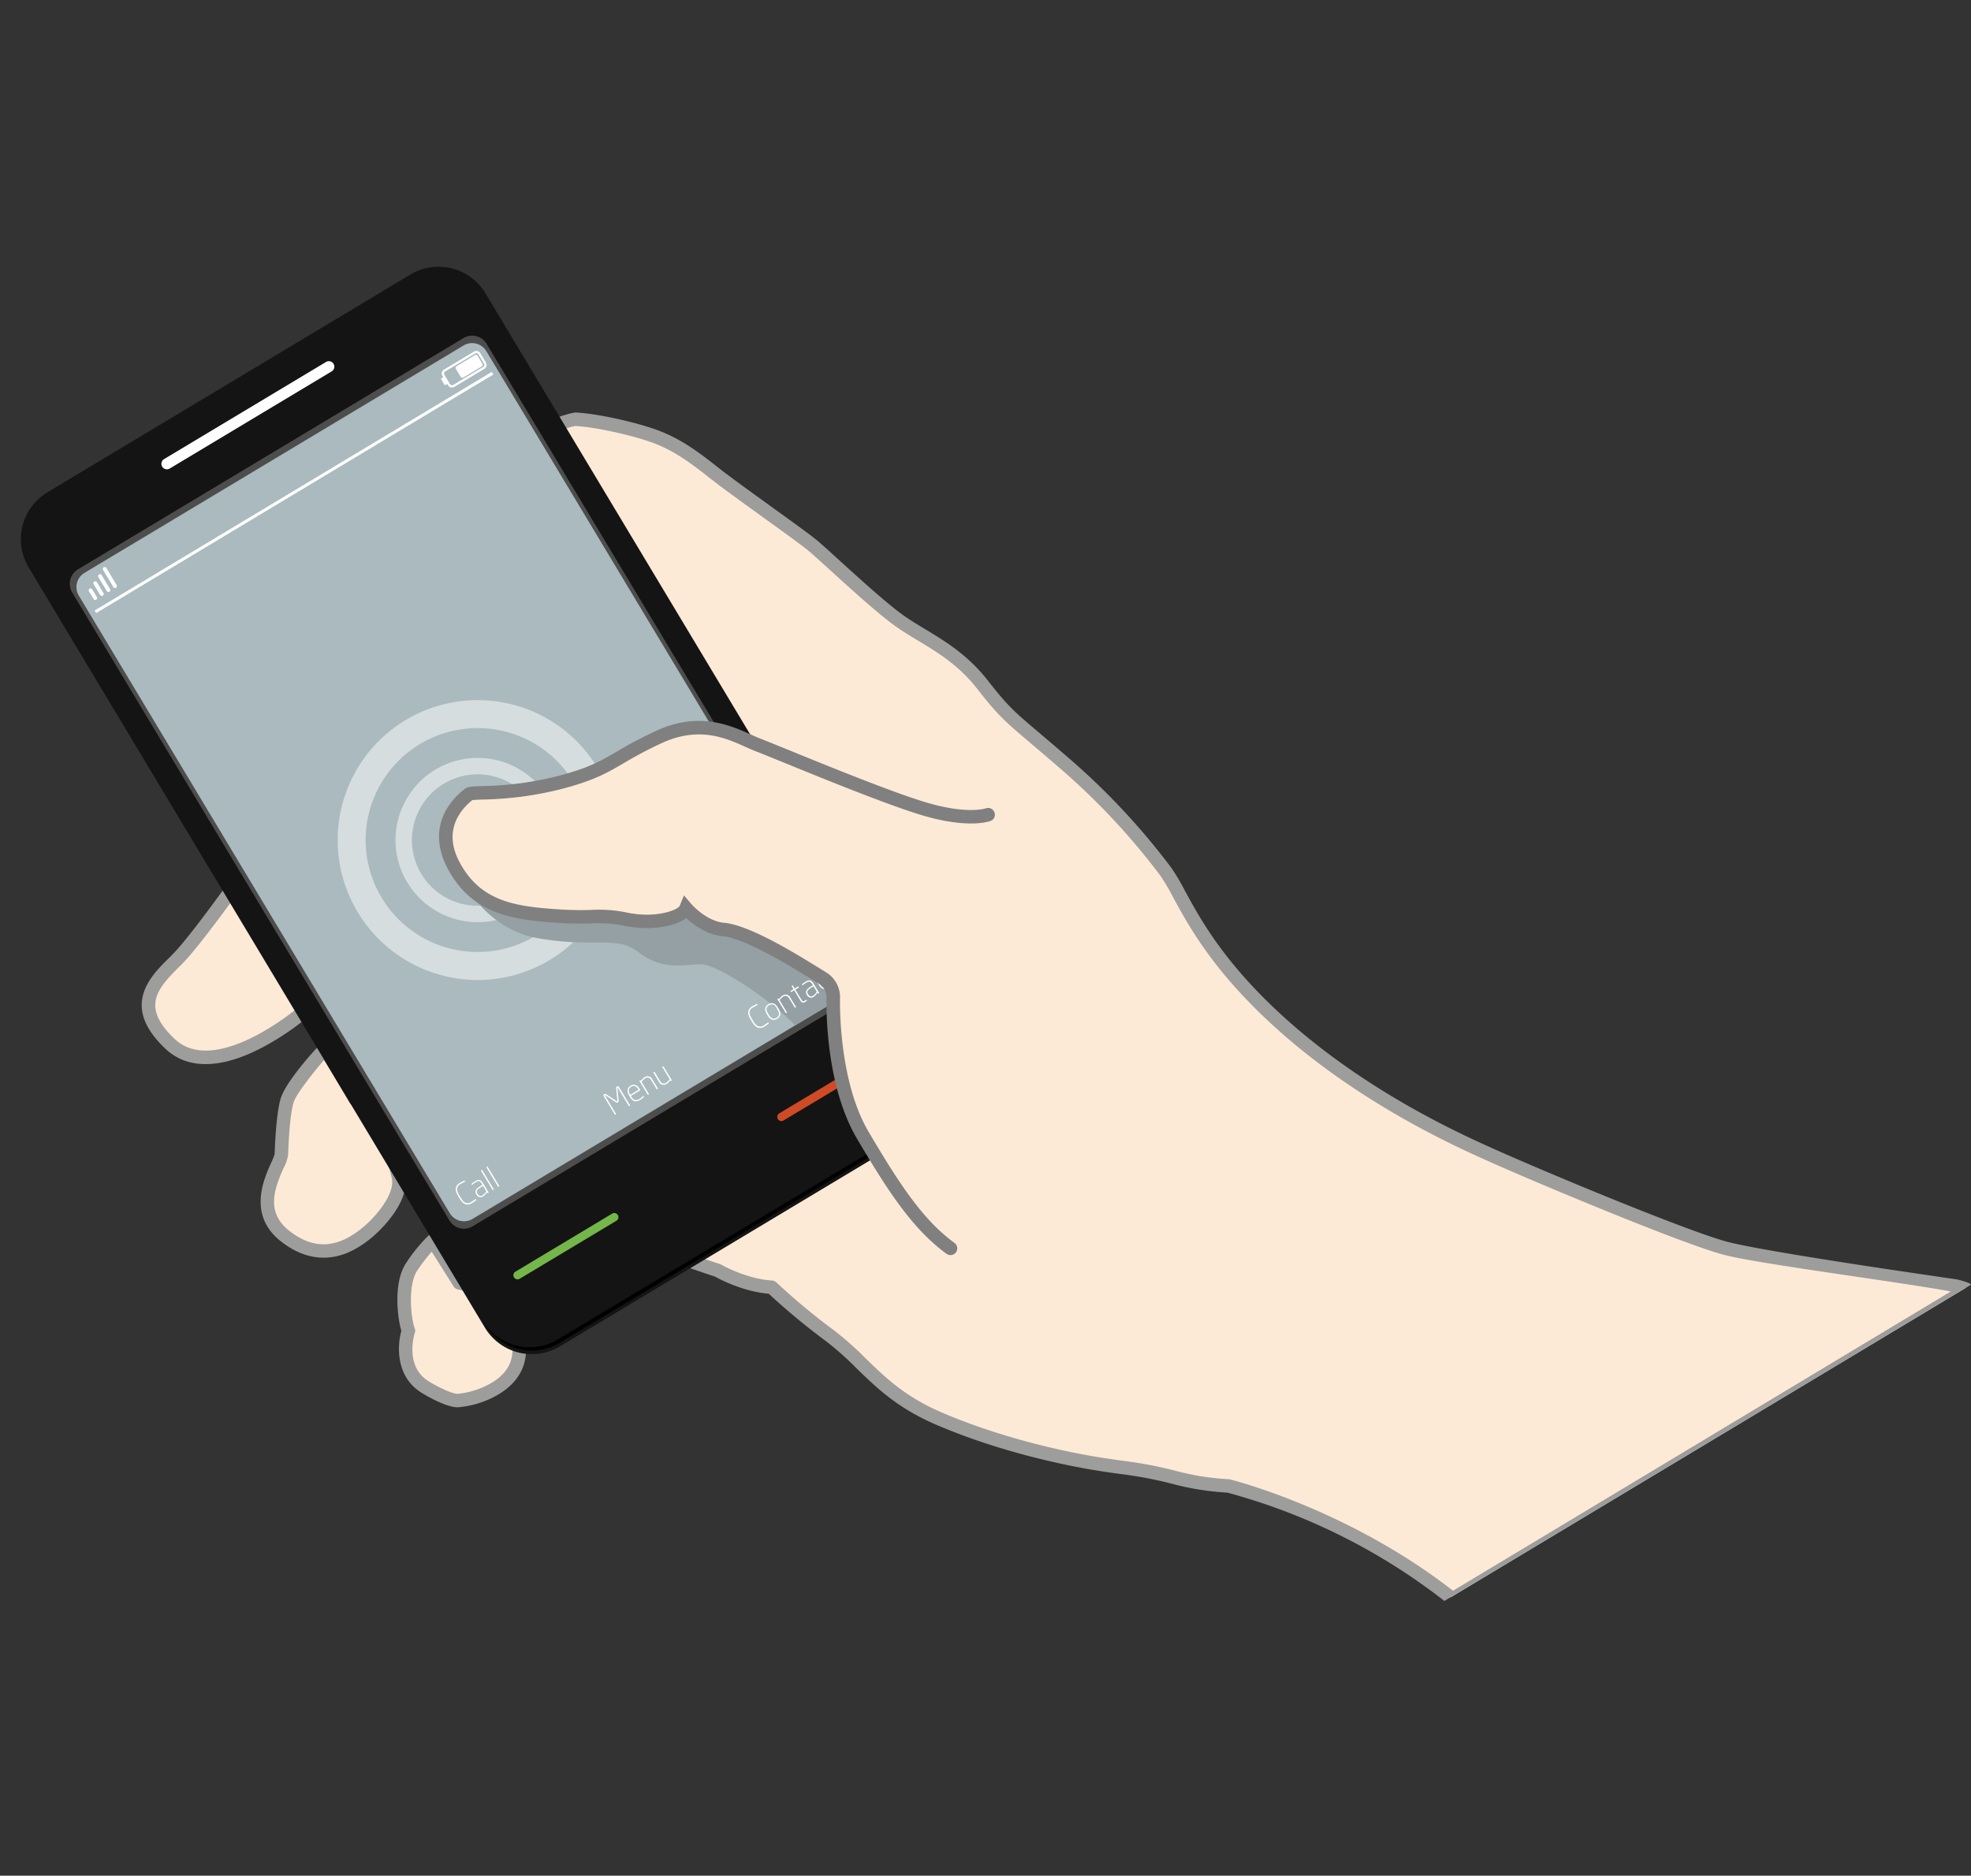 <svg xmlns="http://www.w3.org/2000/svg" xmlns:xlink="http://www.w3.org/1999/xlink" width="682.946" height="650.059" viewBox="0 0 682.946 650.059">
  <rect x="0" y="0" width="682.946" height="650.059" fill="#333333" stroke="none"/>
  <defs>
    <linearGradient id="linear-gradient" x1="0.241" y1="-2.343" x2="0.241" y2="-0.925" gradientUnits="objectBoundingBox">
      <stop offset="0" stop-color="#adadb0"/>
      <stop offset="1" stop-color="#141414"/>
    </linearGradient>
    <linearGradient id="linear-gradient-2" x1="-0.192" y1="-190.076" x2="-0.192" y2="-195.231" gradientUnits="objectBoundingBox">
      <stop offset="0" stop-color="#fff"/>
      <stop offset="1"/>
    </linearGradient>
  </defs>
  <g id="Gruppe_79" data-name="Gruppe 79" transform="translate(-541.433 -97.853) rotate(-31)">
    <g id="Gruppe_43" data-name="Gruppe 43" transform="translate(274.188 517.438)">
      <path id="Pfad_61" data-name="Pfad 61" d="M164.012,426.757c.023.149.044.3.073.448.079.455.173.926.279,1.408.037.165.07.332.11.5.148.64.315,1.3.511,1.979,5.583,19.447,39.762,15.215,46.82,13.952a2.129,2.129,0,0,0,.649-.236c.072-.039.137-.107.208-.153a2.892,2.892,0,0,0,.414-.306c.086-.076.166-.186.249-.275.116-.128.235-.243.348-.391.08-.109.16-.243.241-.362.109-.168.222-.318.329-.505.077-.129.149-.288.223-.43.106-.2.213-.394.318-.614.073-.158.14-.338.213-.505.1-.236.2-.461.3-.715.06-.163.122-.345.182-.52.1-.281.2-.554.3-.856.06-.178.115-.375.172-.56.1-.316.193-.626.288-.959.049-.176.095-.368.143-.548.093-.362.192-.72.284-1.1.046-.186.086-.382.13-.571.09-.392.182-.783.268-1.191.039-.183.074-.377.112-.563.089-.432.178-.865.259-1.315.029-.155.054-.318.083-.477.087-.487.176-.977.255-1.482.027-.155.05-.321.076-.475.079-.515.16-1.031.233-1.559.022-.156.043-.319.064-.477.073-.537.146-1.073.212-1.618.021-.166.04-.335.057-.5.069-.544.133-1.09.19-1.643.02-.183.036-.371.056-.556.056-.54.109-1.077.159-1.622l0-.047h0c1.054-11.62.778-24.176-1.053-28.76,0,0-26.6,11.76-35.785,14.037-8.13,2.012-19.553,3.971-18.2,17.875.007.092.017.18.029.269C163.869,425.793,163.932,426.266,164.012,426.757Z" transform="translate(-161.261 -245.235)" fill="#fdead6"/>
      <path id="Pfad_62" data-name="Pfad 62" d="M560.717,795.123c-10.067-10.484-41.891-53.61-53.507-70.366s-29.33-44.529-39.181-78.822-5.26-52.831-6.119-62.342a241.674,241.674,0,0,0-10.925-50.833c-7.282-22.291-8.327-22.665-10.136-37.464s-9-24.084-13.206-33.657S417.23,429.264,415.232,423.6s-12.924-30.137-16.259-39-6.189-15.589-11.508-22.02-14.635-15.061-20-18.685S245.7,324.741,241.207,338.359s8.549,46.571,70.824,43.61c0,0,34.08,35.487,33.78,50.246s-77.7-16.335-95.577-18.807-18.048,110.36-18.218,118.79,7.762,68,14.621,76.573S257.616,622,257.616,622s5.085,9.24,13.06,14.671a226.46,226.46,0,0,0,8.64,24.78c5.7,13.826,5.081,26.818,17.733,44.3a246.1,246.1,0,0,0,36.808,39.761c8.625,7.491,15.609,12.2,23.165,20.246a91.273,91.273,0,0,0,13.8,11.433s29.6,28.718,46.18,72.786H625.3S570.787,805.6,560.717,795.123Z" transform="translate(-131.738 -271.279)" fill="#fdead6"/>
      <path id="Pfad_63" data-name="Pfad 63" d="M189.44,501.868c6.7-.917,17.316-4.571,19.553-10.853s1.83-21.052-1.141-30.6l.054-20.031s-14.5,4.273-18.44,8.061-9.384,12.114-11.2,14.889-19.175,9.456-13.507,24.683S182.744,502.783,189.44,501.868Z" transform="translate(-161.283 -224.829)" fill="#fdead6"/>
      <path id="Pfad_64" data-name="Pfad 64" d="M203.92,510.381l-.355-17.23a54.543,54.543,0,0,0-10.974,3.994c-6.391,3.036-11.535,14.179-12.326,18.379,0,0-10.73,9.274-4.971,19.94,0,0,4.06,7.809,7.187,9.632s19.533,7.425,26.779-3.324S210.14,515.777,203.92,510.381Z" transform="translate(-156.977 -202.029)" fill="#fdead6"/>
      <g id="Gruppe_37" data-name="Gruppe 37" transform="translate(0 59.249)">
        <path id="Pfad_65" data-name="Pfad 65" d="M195.448,449.344h0c-17.866-.358-28.931-6.2-32-16.9-.206-.72-.384-1.415-.541-2.089l-.115-.53c-.115-.524-.216-1.025-.3-1.511l-.069-.435c-.1-.581-.163-1.093-.218-1.6l-.033-.309c-1.475-15.162,10.631-18.092,18.642-20.03l1.323-.321c8.884-2.2,35.136-13.795,35.4-13.909a2.323,2.323,0,0,1,1.826-.029,2.348,2.348,0,0,1,1.289,1.3c2.194,5.49,2.164,19.315,1.21,29.839-.054.6-.109,1.154-.168,1.7l-.054.566c-.059.558-.126,1.114-.19,1.671l-.062.514c-.067.554-.14,1.1-.216,1.648l-.066.484c-.076.54-.158,1.067-.239,1.591l-.077.5q-.125.76-.262,1.511l-.084.493c-.079.425-.162.841-.248,1.257l-.132.666c-.08.377-.163.735-.245,1.09l-.172.75c-.085.351-.173.687-.263,1.027l-.183.7c-.077.275-.155.531-.235.788l-.253.836c-.082.251-.168.488-.253.725l-.272.756c-.083.221-.17.424-.259.627l-.142.334c-.056.139-.113.278-.172.405-.1.216-.2.405-.3.594l-.127.245c-.069.136-.137.272-.208.392-.109.188-.219.352-.328.513l-.14.206a4.566,4.566,0,0,1-.266.392,5.681,5.681,0,0,1-.427.494,6.049,6.049,0,0,1-.451.483,5.242,5.242,0,0,1-.639.491,4.973,4.973,0,0,1-.428.289,4.552,4.552,0,0,1-1.372.49A95.333,95.333,0,0,1,195.448,449.344Zm21.506-52.274c-6.871,2.99-25.989,11.176-33.7,13.087l-1.348.329c-9.467,2.29-16.092,4.711-15.088,15.049l.027.251c.046.42.1.859.175,1.3l.072.425c.073.414.16.851.258,1.3l.1.474c.14.6.3,1.217.483,1.863,3.093,10.779,16.719,13.3,27.6,13.521A90.83,90.83,0,0,0,212,443.47a.677.677,0,0,1,.064-.043s.073-.052.123-.083c.054-.062.116-.136.125-.145l.483-.64c.044-.067.09-.13.135-.2l.261-.507c.063-.113.125-.228.183-.357l.266-.626c.063-.146.125-.288.185-.443l.239-.674c.07-.189.139-.38.206-.584l.228-.758c.069-.219.137-.443.2-.674l.135-.51c.116-.438.2-.739.272-1.054l.162-.71c.076-.324.152-.65.223-.992l.109-.544c.1-.48.175-.866.248-1.269l.083-.468c.084-.474.168-.949.248-1.443l.072-.474c.08-.493.158-1,.231-1.512l.064-.473c.07-.524.142-1.051.209-1.584l.057-.5c.063-.528.125-1.067.183-1.608l.056-.549c.056-.533.107-1.063.155-1.6C218.113,412.4,217.977,402.328,216.955,397.071Z" transform="translate(-161.967 -305.19)" fill="#9d9d9c"/>
        <path id="Pfad_66" data-name="Pfad 66" d="M415.181,850.635a212,212,0,0,0-45.138-70.925,93.417,93.417,0,0,1-14-11.634,139.972,139.972,0,0,0-14.747-13.223c-2.628-2.132-5.342-4.339-8.264-6.875-8.147-7.076-23.809-21.7-37.169-40.156C287.2,695.85,284.6,686.052,282.1,676.575a105.226,105.226,0,0,0-4.24-13.528,234.193,234.193,0,0,1-8.506-24.237c-7.316-5.277-12.092-13.248-12.948-14.747-.845-.961-4.835-5.555-10.891-13.129-7.448-9.311-15.3-69.915-15.131-78.078.011-.5.02-1.373.034-2.569.546-47,3.576-105.339,14.913-116.321a6.927,6.927,0,0,1,5.924-2.168c5.823.808,17.351,4.421,30.7,8.607,19.734,6.186,44.293,13.886,56.384,14.13,1.362.029,5.808-.01,5.844-1.66.223-11.03-22.645-37.528-32.4-47.819-3.335.139-6.613.176-9.751.112-36.127-.73-51.319-14.681-57.158-22.93-6.572-9.285-6.983-18.436-5.177-23.9,1.18-3.586,6.222-7.624,34.943-7.044,34.508.7,90.291,8.316,94.83,11.375,5.751,3.879,15.138,12.642,20.5,19.133,5.69,6.881,8.634,14.044,11.89,22.688,1.677,4.448,5.271,12.84,8.747,20.954,3.355,7.832,6.524,15.227,7.531,18.091.662,1.869,1.717,5.4,3.059,9.864,2.742,9.132,6.5,21.642,9.288,28.011,1.118,2.552,2.467,5.1,3.9,7.792,3.809,7.2,8.127,15.361,9.492,26.521,1.376,11.256,2.266,13.881,6.006,24.936,1.084,3.2,2.4,7.1,4.033,12.086a241.744,241.744,0,0,1,11.028,51.349,74.2,74.2,0,0,1-.057,9.28c-.47,10.876-1.176,27.306,6.1,52.629,10.83,37.7,31.926,68.135,38.855,78.139,12.46,17.971,43.524,59.921,53.273,70.073C573,804.5,624.2,846.046,624.752,846.542c.736.647,4.08,4.137,3.1,4.137C627.172,850.679,415.208,850.7,415.181,850.635Zm4.391-1.492,201.272-.064c-13.818-12.234-52.709-42.891-61.1-51.634C549.255,786.529,516.863,742.47,506,726.792c-7.041-10.157-28.465-41.069-39.506-79.507-7.485-26.056-6.759-42.943-6.278-54.115a71.837,71.837,0,0,0,.074-8.658,237.067,237.067,0,0,0-10.818-50.323c-1.624-4.969-2.937-8.846-4.015-12.036-3.772-11.143-4.786-14.136-6.219-25.868-1.262-10.3-5.187-17.726-8.986-24.9-1.466-2.771-2.851-5.39-4.041-8.1-2.908-6.63-6.711-19.3-9.486-28.545-1.269-4.232-2.367-7.886-2.99-9.655-.955-2.719-4.094-10.044-7.419-17.8-3.5-8.163-7.11-16.6-8.821-21.147-3.1-8.233-5.893-15.032-11.121-21.357-5.044-6.1-14.163-14.627-19.513-18.234-4.063-2.18-56.962-9.867-92.313-10.58-28.628-.58-30.355,3.656-30.415,3.836-1.38,4.184-1.018,11.867,4.555,19.741,5.33,7.531,19.363,20.269,53.439,20.958,3.367.07,6.9.019,10.5-.153a2.315,2.315,0,0,1,1.8.715c3.554,3.7,34.741,36.624,34.43,51.909-.057,2.944-1.949,6.414-10.609,6.239-12.758-.256-36.629-7.742-57.685-14.343-13.149-4.124-24.5-7.683-29.938-8.433a1.6,1.6,0,0,0-.219-.017,2.44,2.44,0,0,0-1.817.909c-3.706,3.589-12.433,21.784-13.493,113.022-.014,1.216-.024,2.1-.036,2.608-.166,8.3,7.951,67.362,14.11,75.069,6.732,8.419,10.865,13.089,10.9,13.135a2.6,2.6,0,0,1,.3.42c.046.089,4.929,8.833,12.327,13.872a2.343,2.343,0,0,1,.941,1.325,227.359,227.359,0,0,0,8.543,24.5,110.062,110.062,0,0,1,4.436,14.117c2.394,9.063,4.872,18.435,13.03,29.7,13.083,18.077,28.449,32.424,36.447,39.37,2.86,2.486,5.548,4.666,8.145,6.777a142.922,142.922,0,0,1,15.188,13.631,89.794,89.794,0,0,0,13.39,11.085,2.237,2.237,0,0,1,.355.288C373.475,776.528,402.891,805.915,419.571,849.143Z" transform="translate(-132.443 -331.233)" fill="#9d9d9c"/>
        <path id="Pfad_67" data-name="Pfad 67" d="M184.5,505.276h0c-10.12-.2-17.457-5.649-21.214-15.745-5.059-13.584,6.009-21.279,11.329-24.976a20.073,20.073,0,0,0,2.434-1.837c1.8-2.758,7.366-11.28,11.508-15.257,4.233-4.067,17.859-8.164,19.4-8.618a2.334,2.334,0,0,1,3,2.247l-.054,19.679c2.966,9.844,3.455,24.859,1.005,31.734-2.8,7.858-15.245,11.538-21.436,12.384A37.217,37.217,0,0,1,184.5,505.276Zm24.042-61.729c-5.384,1.777-14.611,5.227-16.752,7.282-3.756,3.61-9.1,11.794-10.858,14.484a13.761,13.761,0,0,1-3.652,3.079c-6.786,4.714-13.119,10.112-9.618,19.507,3.118,8.386,8.657,12.54,16.93,12.708h0a33.846,33.846,0,0,0,5.24-.348c6.264-.858,15.886-4.319,17.667-9.324,1.909-5.357,4.356-19.042,1.376-28.624-.072-.226-.135-2.686-.135-2.924Z" transform="translate(-161.991 -284.782)" fill="#9d9d9c"/>
        <path id="Pfad_68" data-name="Pfad 68" d="M195.85,551.22h0a33.245,33.245,0,0,1-13.843-3.4c-3.531-2.055-7.354-9.166-8.084-10.571-5-9.267.742-18.289,4.93-22.252,1.223-4.809,6.275-15.85,13.435-19.252a56.55,56.55,0,0,1,11.5-4.172,2.335,2.335,0,0,1,2.814,2.24l.335,16.236c7.074,6.917,12.347,22.789,4.963,33.736C208.52,548.792,202.971,551.365,195.85,551.22Zm6.142-54.311a61.042,61.042,0,0,0-7.7,3.052c-5.39,2.559-10.308,12.857-11.031,16.7a2.331,2.331,0,0,1-.766,1.338c-.377.325-9.228,8.2-4.445,17.058,1.577,3.027,4.558,7.706,6.308,8.722a28.868,28.868,0,0,0,11.585,2.768h0c5.533.113,9.6-1.7,12.079-5.379,6.615-9.809.209-23.852-4.935-28.32a2.336,2.336,0,0,1-.8-1.716Z" transform="translate(-157.677 -261.983)" fill="#9d9d9c"/>
      </g>
      <g id="Gruppe_42" data-name="Gruppe 42" transform="translate(46.557)">
        <path id="Pfad_69" data-name="Pfad 69" d="M379.095,616.183a18.975,18.975,0,0,1-18.984,18.957l-146.654-.1A18.963,18.963,0,0,1,194.5,616.064l.2-307.248a18.967,18.967,0,0,1,18.979-18.957l146.655.094a18.969,18.969,0,0,1,18.956,18.98Z" transform="translate(-194.502 -289.859)" fill="url(#linear-gradient)"/>
        <path id="Pfad_70" data-name="Pfad 70" d="M213.781,536.271l145.909.093a18.916,18.916,0,0,0,18.886-18.953v-1.342a18.919,18.919,0,0,1-18.884,18.956l-145.912-.1a18.926,18.926,0,0,1-18.86-18.983v1.342A18.925,18.925,0,0,0,213.781,536.271Z" transform="translate(-194.321 -192.181)"/>
        <path id="Pfad_71" data-name="Pfad 71" d="M367.962,569.5a5.846,5.846,0,0,1-5.847,5.844l-155.774-.1a5.851,5.851,0,0,1-5.843-5.853l.062-253.9a5.849,5.849,0,0,1,5.85-5.846l155.773.1a5.843,5.843,0,0,1,5.841,5.851Z" transform="translate(-191.911 -281.308)" fill="#4d4d4d"/>
        <g id="Gruppe_38" data-name="Gruppe 38" transform="translate(9.983 30.555)">
          <path id="Pfad_72" data-name="Pfad 72" d="M366.149,566.723a5.749,5.749,0,0,1-5.753,5.745l-153.181-.1a5.75,5.75,0,0,1-5.742-5.75l.059-249.676a5.751,5.751,0,0,1,5.752-5.747l153.179.1a5.747,5.747,0,0,1,5.747,5.753Z" transform="translate(-201.473 -311.196)" fill="#aababe"/>
        </g>
        <path id="Pfad_73" data-name="Pfad 73" d="M269.387,381.761a48.5,48.5,0,1,0,47.5,49.468A48.5,48.5,0,0,0,269.387,381.761Zm-1.764,87.274a38.8,38.8,0,1,1,39.571-38A38.794,38.794,0,0,1,267.623,469.035Z" transform="translate(-183.526 -250.158)" fill="#fff" opacity="0.5"/>
        <path id="Pfad_74" data-name="Pfad 74" d="M262.938,395.746a28.465,28.465,0,1,0,27.883,29.037A28.466,28.466,0,0,0,262.938,395.746ZM261.9,446.971a22.771,22.771,0,1,1,23.228-22.307A22.773,22.773,0,0,1,261.9,446.971Z" transform="translate(-177.482 -244.115)" fill="#fff" opacity="0.5"/>
        <path id="Pfad_75" data-name="Pfad 75" d="M347.183,520.979l.042-62.852c-18.035-14.5-64.064-47.473-101.484-39.948,0,0-3.632,23.124,11.915,36.622s23.987,13.137,27.494,22.172,9.791,11.27,16.052,14.558c5.513,2.9,15.529,25.509,17.4,35.178l22.834.016A5.749,5.749,0,0,0,347.183,520.979Z" transform="translate(-172.524 -234.896)" fill="#94a0a3"/>
        <path id="Pfad_76" data-name="Pfad 76" d="M304.139,299.465a1.9,1.9,0,0,1-1.9,1.9l-65.45-.043a1.9,1.9,0,0,1-1.9-1.906h0a1.9,1.9,0,0,1,1.9-1.9l65.448.043a1.9,1.9,0,0,1,1.9,1.909Z" transform="translate(-177.055 -286.552)" fill="url(#linear-gradient-2)"/>
        <path id="Pfad_77" data-name="Pfad 77" d="M248.762,511.322a1.435,1.435,0,0,1-1.435,1.433l-39.093-.027a1.432,1.432,0,0,1-1.432-1.438h0a1.436,1.436,0,0,1,1.439-1.433l39.086.023a1.439,1.439,0,0,1,1.435,1.442Z" transform="translate(-189.188 -194.812)" fill="#74b64a"/>
        <path id="Pfad_78" data-name="Pfad 78" d="M323.219,511.371a1.438,1.438,0,0,1-1.435,1.436l-39.089-.029a1.438,1.438,0,0,1-1.435-1.435h0A1.44,1.44,0,0,1,282.7,509.9l39.089.027a1.438,1.438,0,0,1,1.432,1.441Z" transform="translate(-157.019 -194.792)" fill="#cf4b25"/>
        <rect id="Rechteck_57" data-name="Rechteck 57" width="160.543" height="1.04" transform="translate(12.094 43.545)" fill="#fff"/>
        <path id="Pfad_79" data-name="Pfad 79" d="M205.483,318.876a.654.654,0,0,1-.65.667h0a.664.664,0,0,1-.676-.67l.007-3.089a.657.657,0,0,1,.669-.666h0a.659.659,0,0,1,.652.67Z" transform="translate(-190.331 -278.946)" fill="#fff"/>
        <path id="Pfad_80" data-name="Pfad 80" d="M207.349,319.262a.661.661,0,0,1-.656.669h0a.667.667,0,0,1-.672-.67l0-4.375a.664.664,0,0,1,.672-.66h0a.66.66,0,0,1,.656.66Z" transform="translate(-189.525 -279.332)" fill="#fff"/>
        <path id="Pfad_81" data-name="Pfad 81" d="M209.212,319.648a.666.666,0,0,1-.664.673h0a.675.675,0,0,1-.666-.67l.006-5.651a.671.671,0,0,1,.664-.669h0a.671.671,0,0,1,.666.669Z" transform="translate(-188.721 -279.718)" fill="#fff"/>
        <path id="Pfad_82" data-name="Pfad 82" d="M211.076,320.039a.67.67,0,0,1-.667.666h0a.664.664,0,0,1-.663-.67l.007-6.93a.654.654,0,0,1,.662-.664h0a.664.664,0,0,1,.663.663Z" transform="translate(-187.916 -280.103)" fill="#fff"/>
        <path id="Pfad_83" data-name="Pfad 83" d="M318.047,313.836l-12.145-.009a1.579,1.579,0,0,0-1.582,1.582l0,3.815a1.58,1.58,0,0,0,1.581,1.582l12.147.006a1.574,1.574,0,0,0,1.575-1.577l.006-3.816A1.582,1.582,0,0,0,318.047,313.836Zm.8,5.4a.8.8,0,0,1-.806.8l-12.141-.007a.8.8,0,0,1-.793-.808v-3.815a.8.8,0,0,1,.8-.8l12.139.01a.791.791,0,0,1,.806.8Z" transform="translate(-147.058 -279.504)" fill="#fff"/>
        <path id="Pfad_84" data-name="Pfad 84" d="M305.156,317.715a.3.3,0,0,1-.259.314l-1,0a.3.3,0,0,1-.256-.314V315.63a.285.285,0,0,1,.256-.311h1a.293.293,0,0,1,.259.312Z" transform="translate(-147.349 -278.86)" fill="#fff"/>
        <path id="Pfad_85" data-name="Pfad 85" d="M316.77,318.6a.655.655,0,0,1-.65.652l-7.482-.006a.653.653,0,0,1-.656-.65l0-3.256a.655.655,0,0,1,.653-.65l7.485,0a.655.655,0,0,1,.649.653Z" transform="translate(-145.475 -279.13)" fill="#fff"/>
        <g id="Gruppe_39" data-name="Gruppe 39" transform="translate(76.598 278.15)">
          <path id="Pfad_86" data-name="Pfad 86" d="M253.993,492.183h-.11a.189.189,0,0,1-.183-.2l-.016-7.359a.069.069,0,0,0-.077-.074c-.053,0-.076.023-.107.1l-1.863,3.951a.548.548,0,0,1-.551.392c-.236,0-.4-.077-.55-.39l-1.883-3.942c-.032-.074-.053-.1-.1-.1a.076.076,0,0,0-.077.083l.014,7.351a.2.2,0,0,1-.179.209h-.11a.2.2,0,0,1-.185-.206l-.019-7.356a.49.49,0,0,1,.554-.528.529.529,0,0,1,.5.332l1.9,3.965c.042.1.077.142.139.142s.1-.044.142-.142l1.883-3.974a.534.534,0,0,1,.5-.337.488.488,0,0,1,.548.528l.019,7.355A.2.2,0,0,1,253.993,492.183Z" transform="translate(-247.991 -484.093)" fill="#fff"/>
          <path id="Pfad_87" data-name="Pfad 87" d="M257.458,488.711l-3.66.007v.226c.007,1.82.886,2.205,1.966,2.2a8.77,8.77,0,0,0,1.6-.188.505.505,0,0,1,.064-.01.142.142,0,0,1,.163.15v.076c0,.117-.042.173-.2.208a8.876,8.876,0,0,1-1.622.185c-1.339,0-2.433-.58-2.44-2.623v-.713c-.006-1.494.752-2.585,2.18-2.59,1.492,0,2.152,1.037,2.157,2.572v.294A.2.2,0,0,1,257.458,488.711Zm-.275-.5c0-1.365-.455-2.154-1.681-2.152-1.2.006-1.706.881-1.7,2.168v.053l3.387-.009Z" transform="translate(-245.687 -483.424)" fill="#fff"/>
          <path id="Pfad_88" data-name="Pfad 88" d="M261.224,491.495h-.076a.212.212,0,0,1-.2-.212l-.007-3.589c0-1.232-.652-1.641-1.465-1.64a4.14,4.14,0,0,0-1.708.447l.011,4.792a.21.21,0,0,1-.2.2l-.065,0a.218.218,0,0,1-.209-.208l-.01-5.384a.2.2,0,0,1,.192-.219h.089a.2.2,0,0,1,.195.216v.173a4.179,4.179,0,0,1,1.74-.445,1.8,1.8,0,0,1,1.91,2.058l.01,3.592A.21.21,0,0,1,261.224,491.495Z" transform="translate(-243.972 -483.427)" fill="#fff"/>
          <path id="Pfad_89" data-name="Pfad 89" d="M265.167,491.467h-.082a.2.2,0,0,1-.2-.216v-.175a4.119,4.119,0,0,1-1.743.451,1.806,1.806,0,0,1-1.907-2.065l-.009-3.587a.205.205,0,0,1,.206-.208h.076a.2.2,0,0,1,.193.2l.011,3.589c0,1.226.642,1.647,1.438,1.641l.026,0a4.35,4.35,0,0,0,1.706-.448l-.01-4.792a.213.213,0,0,1,.2-.206h.067a.211.211,0,0,1,.2.2l.014,5.387A.2.2,0,0,1,265.167,491.467Z" transform="translate(-242.272 -483.416)" fill="#fff"/>
        </g>
        <g id="Gruppe_40" data-name="Gruppe 40" transform="translate(15.542 278.772)">
          <path id="Pfad_90" data-name="Pfad 90" d="M209.886,492.568a14.206,14.206,0,0,1-1.866.112c-1.353,0-2.656-.769-2.662-3.355l0-1.428c0-2.589,1.293-3.367,2.646-3.37a15.723,15.723,0,0,1,1.867.1c.1.014.206.076.2.188v.126c0,.112-.053.135-.139.132l-.064,0c-.389-.044-1.2-.095-1.873-.095-1.21,0-2.171.783-2.167,2.917v1.425c.007,2.132.972,2.907,2.185,2.9.67,0,1.481-.059,1.87-.1h.063c.089,0,.142.019.14.129v.128A.207.207,0,0,1,209.886,492.568Z" transform="translate(-205.355 -484.527)" fill="#fff"/>
          <path id="Pfad_91" data-name="Pfad 91" d="M213.111,491.931l-.056,0a.215.215,0,0,1-.218-.215v-.269A3.865,3.865,0,0,1,211,492a1.533,1.533,0,0,1-1.658-1.737v-.14c0-1.114.7-1.667,2.668-1.671h.831v-.391c0-1.123-.318-1.564-1.368-1.562a11.6,11.6,0,0,0-1.535.1.2.2,0,0,0-.043,0c-.1,0-.206-.046-.206-.162v-.067c0-.117.089-.175.249-.19a10.452,10.452,0,0,1,1.537-.1c1.459-.007,1.84.819,1.843,1.988l.009,3.653A.217.217,0,0,1,213.111,491.931Zm-.268-3.056h-.832c-1.635.006-2.194.331-2.194,1.246v.145c0,1.008.53,1.319,1.181,1.316a3.694,3.694,0,0,0,1.849-.554Z" transform="translate(-203.632 -483.858)" fill="#fff"/>
          <path id="Pfad_92" data-name="Pfad 92" d="M213.55,492.588h-.1a.2.2,0,0,1-.185-.206l-.019-7.628a.194.194,0,0,1,.185-.2h.106a.2.2,0,0,1,.186.2l.016,7.627A.2.2,0,0,1,213.55,492.588Z" transform="translate(-201.947 -484.517)" fill="#fff"/>
          <path id="Pfad_93" data-name="Pfad 93" d="M215.092,492.583l-.1,0a.192.192,0,0,1-.185-.2l-.017-7.628a.19.19,0,0,1,.183-.2l.109,0a.194.194,0,0,1,.182.206l.019,7.627A.2.2,0,0,1,215.092,492.583Z" transform="translate(-201.281 -484.519)" fill="#fff"/>
        </g>
        <g id="Gruppe_41" data-name="Gruppe 41" transform="translate(133.927 278.51)">
          <path id="Pfad_94" data-name="Pfad 94" d="M292.556,492.386a14.782,14.782,0,0,1-1.872.113c-1.35,0-2.655-.772-2.659-3.361v-1.425c-.006-2.582,1.292-3.368,2.643-3.37a14.854,14.854,0,0,1,1.873.1.206.206,0,0,1,.2.186l0,.129c0,.11-.053.132-.142.132h-.063c-.391-.044-1.2-.095-1.873-.092-1.214,0-2.172.782-2.169,2.911l0,1.429c0,2.131.968,2.907,2.18,2.9.676,0,1.482-.054,1.875-.1.024,0,.043,0,.063,0,.09,0,.142.019.142.126v.133C292.761,492.311,292.655,492.375,292.556,492.386Z" transform="translate(-288.024 -484.344)" fill="#fff"/>
          <path id="Pfad_95" data-name="Pfad 95" d="M294.28,491.819c-1.481,0-2.23-.948-2.235-2.579v-.76c0-1.631.738-2.583,2.223-2.588s2.23.947,2.235,2.578v.758C296.5,490.861,295.763,491.816,294.28,491.819Zm1.746-3.348c0-1.327-.49-2.161-1.756-2.159s-1.753.838-1.748,2.167v.758c0,1.33.491,2.162,1.756,2.161s1.753-.835,1.747-2.167Z" transform="translate(-286.287 -483.675)" fill="#fff"/>
          <path id="Pfad_96" data-name="Pfad 96" d="M300.026,491.741l-.076,0a.2.2,0,0,1-.195-.2l-.007-3.593c0-1.234-.656-1.643-1.466-1.641a4.115,4.115,0,0,0-1.707.447l.009,4.793a.2.2,0,0,1-.2.2h-.067a.21.21,0,0,1-.2-.2l-.01-5.389a.2.2,0,0,1,.192-.216h.087a.2.2,0,0,1,.2.213v.175a4.152,4.152,0,0,1,1.737-.448,1.8,1.8,0,0,1,1.91,2.065l.009,3.589A.2.2,0,0,1,300.026,491.741Z" transform="translate(-284.535 -483.68)" fill="#fff"/>
          <path id="Pfad_97" data-name="Pfad 97" d="M302.878,492.147a3.911,3.911,0,0,1-.56.034c-.769,0-1.223-.235-1.224-1.163l-.011-4.263-1.07,0c-.116,0-.2-.063-.206-.173v-.109c0-.109.085-.163.2-.163l1.073,0-.007-1.113a.193.193,0,0,1,.189-.206l.116,0a.188.188,0,0,1,.173.208l0,1.108h1.285c.125,0,.206.055.206.162l0,.11c0,.107-.086.172-.2.173l-1.29,0,.013,4.26c0,.65.271.745.747.745l.516,0c.165,0,.231.06.232.152l0,.067C303.062,492.061,303.032,492.127,302.878,492.147Z" transform="translate(-282.934 -484.065)" fill="#fff"/>
          <path id="Pfad_98" data-name="Pfad 98" d="M306.528,491.726h-.056a.213.213,0,0,1-.215-.213l0-.273a3.861,3.861,0,0,1-1.837.554,1.533,1.533,0,0,1-1.657-1.736l0-.143c0-1.11.7-1.665,2.669-1.671h.832v-.39c0-1.121-.316-1.564-1.362-1.562a11.311,11.311,0,0,0-1.539.1h-.044c-.1,0-.2-.046-.206-.16v-.064c0-.119.089-.176.251-.2a11.738,11.738,0,0,1,1.536-.1c1.461-.006,1.839.815,1.84,1.982l.01,3.66A.219.219,0,0,1,306.528,491.726Zm-.268-3.06-.832,0c-1.635,0-2.2.329-2.191,1.246l0,.142c0,1.005.533,1.317,1.181,1.317a3.705,3.705,0,0,0,1.847-.556Z" transform="translate(-281.659 -483.685)" fill="#fff"/>
          <path id="Pfad_99" data-name="Pfad 99" d="M309.937,491.688a12.844,12.844,0,0,1-1.31.1c-1.548,0-2.142-1.2-2.144-2.615l0-.723c0-1.439.589-2.589,2.134-2.589a12,12,0,0,1,1.312.093c.162.02.2.076.2.193v.074c0,.11-.074.153-.173.155H309.9a10.486,10.486,0,0,0-1.287-.1c-1.234,0-1.665.858-1.663,2.168l0,.725c0,1.31.438,2.194,1.67,2.191a9.745,9.745,0,0,0,1.287-.1.322.322,0,0,0,.052,0c.1,0,.175.042.175.147v.079C310.141,491.611,310.1,491.664,309.937,491.688Z" transform="translate(-280.051 -483.688)" fill="#fff"/>
          <path id="Pfad_100" data-name="Pfad 100" d="M312.739,492.127a4.679,4.679,0,0,1-.561.033c-.77,0-1.227-.232-1.229-1.163l-.007-4.263h-1.073a.179.179,0,0,1-.206-.17v-.109c0-.107.086-.16.2-.16h1.074l-.006-1.116a.192.192,0,0,1,.183-.209h.122a.189.189,0,0,1,.172.209l0,1.108H312.7c.119,0,.2.057.208.165v.109c0,.107-.086.17-.2.17l-1.289,0,.01,4.262c0,.652.272.745.747.746l.516,0c.166,0,.233.057.229.155l0,.063C312.922,492.039,312.888,492.107,312.739,492.127Z" transform="translate(-278.675 -484.074)" fill="#fff"/>
        </g>
      </g>
      <path id="Pfad_101" data-name="Pfad 101" d="M421.347,521.315s-14.91-18.75-25.742-30.571S362.2,447.89,357.571,442s-10.179-18.132-28.067-20.076-20.313.905-37.611-4.187-27.418-12.944-29.006-12.715-16.375,1.514-17.243,18.37,9.771,25.242,21.469,33.388,12.522,6.58,20.289,13.589,16.945,9.305,19.623,7.253c0,0,1.408,8.727,7.381,13.066s13.852,19,16.393,23.795,4.567,8.791,4.567,8.791a7.773,7.773,0,0,1-.676,7.368c-2.453,3.905-15.546,25.784-15.692,46.079s.324,36.123,5.86,49.155S408.344,721.146,438.6,646.1,424.735,523.231,421.347,521.315Z" transform="translate(-125.871 -240.107)" fill="#fdead6"/>
      <path id="Pfad_102" data-name="Pfad 102" d="M325.518,628.915a2.335,2.335,0,0,1-2.105-1.423c-5.84-13.746-6.192-30.113-6.048-50.084.152-20.934,13.4-43.079,16.05-47.306a5.467,5.467,0,0,0,.576-5.059c-.007-.019-2.026-3.988-4.554-8.764-8.668-16.39-13.556-21.443-15.7-23-4.574-3.322-6.753-8.753-7.694-11.969-5.078.563-13.159-2.78-19.5-8.5a42.089,42.089,0,0,0-9.32-6.672,118.41,118.41,0,0,1-10.739-6.736c-12.83-8.932-23.377-17.766-22.466-35.424.594-11.539,7.533-19.025,19.035-20.535l.2-.027c1.312-.189,2.54.494,5.826,2.316a113.9,113.9,0,0,0,24.18,10.471c10.554,3.109,15.309,3.18,21.877,3.256a144.826,144.826,0,0,1,15.327.849c16.232,1.764,23.027,11.536,27.525,18.005.755,1.084,1.466,2.109,2.128,2.95,1.161,1.481,3.438,4.525,6.32,8.374,8.8,11.759,23.523,31.433,31.6,40.236,9.983,10.9,16.483,12.277,16.547,12.288a2.35,2.35,0,0,1,1.862,2.717,2.313,2.313,0,0,1-2.672,1.886c-.321-.055-7.936-1.462-19.181-13.736-8.231-8.972-23.042-28.765-31.892-40.591-2.864-3.826-5.128-6.849-6.257-8.286-.743-.951-1.5-2.029-2.291-3.172-4.252-6.118-10.074-14.491-24.189-16.027a142.592,142.592,0,0,0-14.887-.823c-6.682-.076-11.963-.156-23.133-3.447a119.669,119.669,0,0,1-25.128-10.868c-1.256-.7-2.662-1.476-3.268-1.721-5.333.728-14.224,3.8-14.86,16.125-.788,15.291,8.389,22.94,20.471,31.35a112.084,112.084,0,0,0,10.364,6.5,46.7,46.7,0,0,1,10.156,7.276c7.657,6.915,15.455,8.027,16.637,7.132l3.092-2.317.634,3.8c.014.075,1.349,7.845,6.449,11.549,4.386,3.183,10.135,11.458,17.084,24.589,2.549,4.82,4.584,8.826,4.584,8.826a10.137,10.137,0,0,1-.78,9.668c-1.552,2.477-15.188,24.773-15.336,44.857-.14,19.421.186,35.3,5.677,48.224a2.336,2.336,0,0,1-1.237,3.062A2.29,2.29,0,0,1,325.518,628.915Z" transform="translate(-126.576 -240.813)" fill="gray"/>
    </g>
  </g>
</svg>
